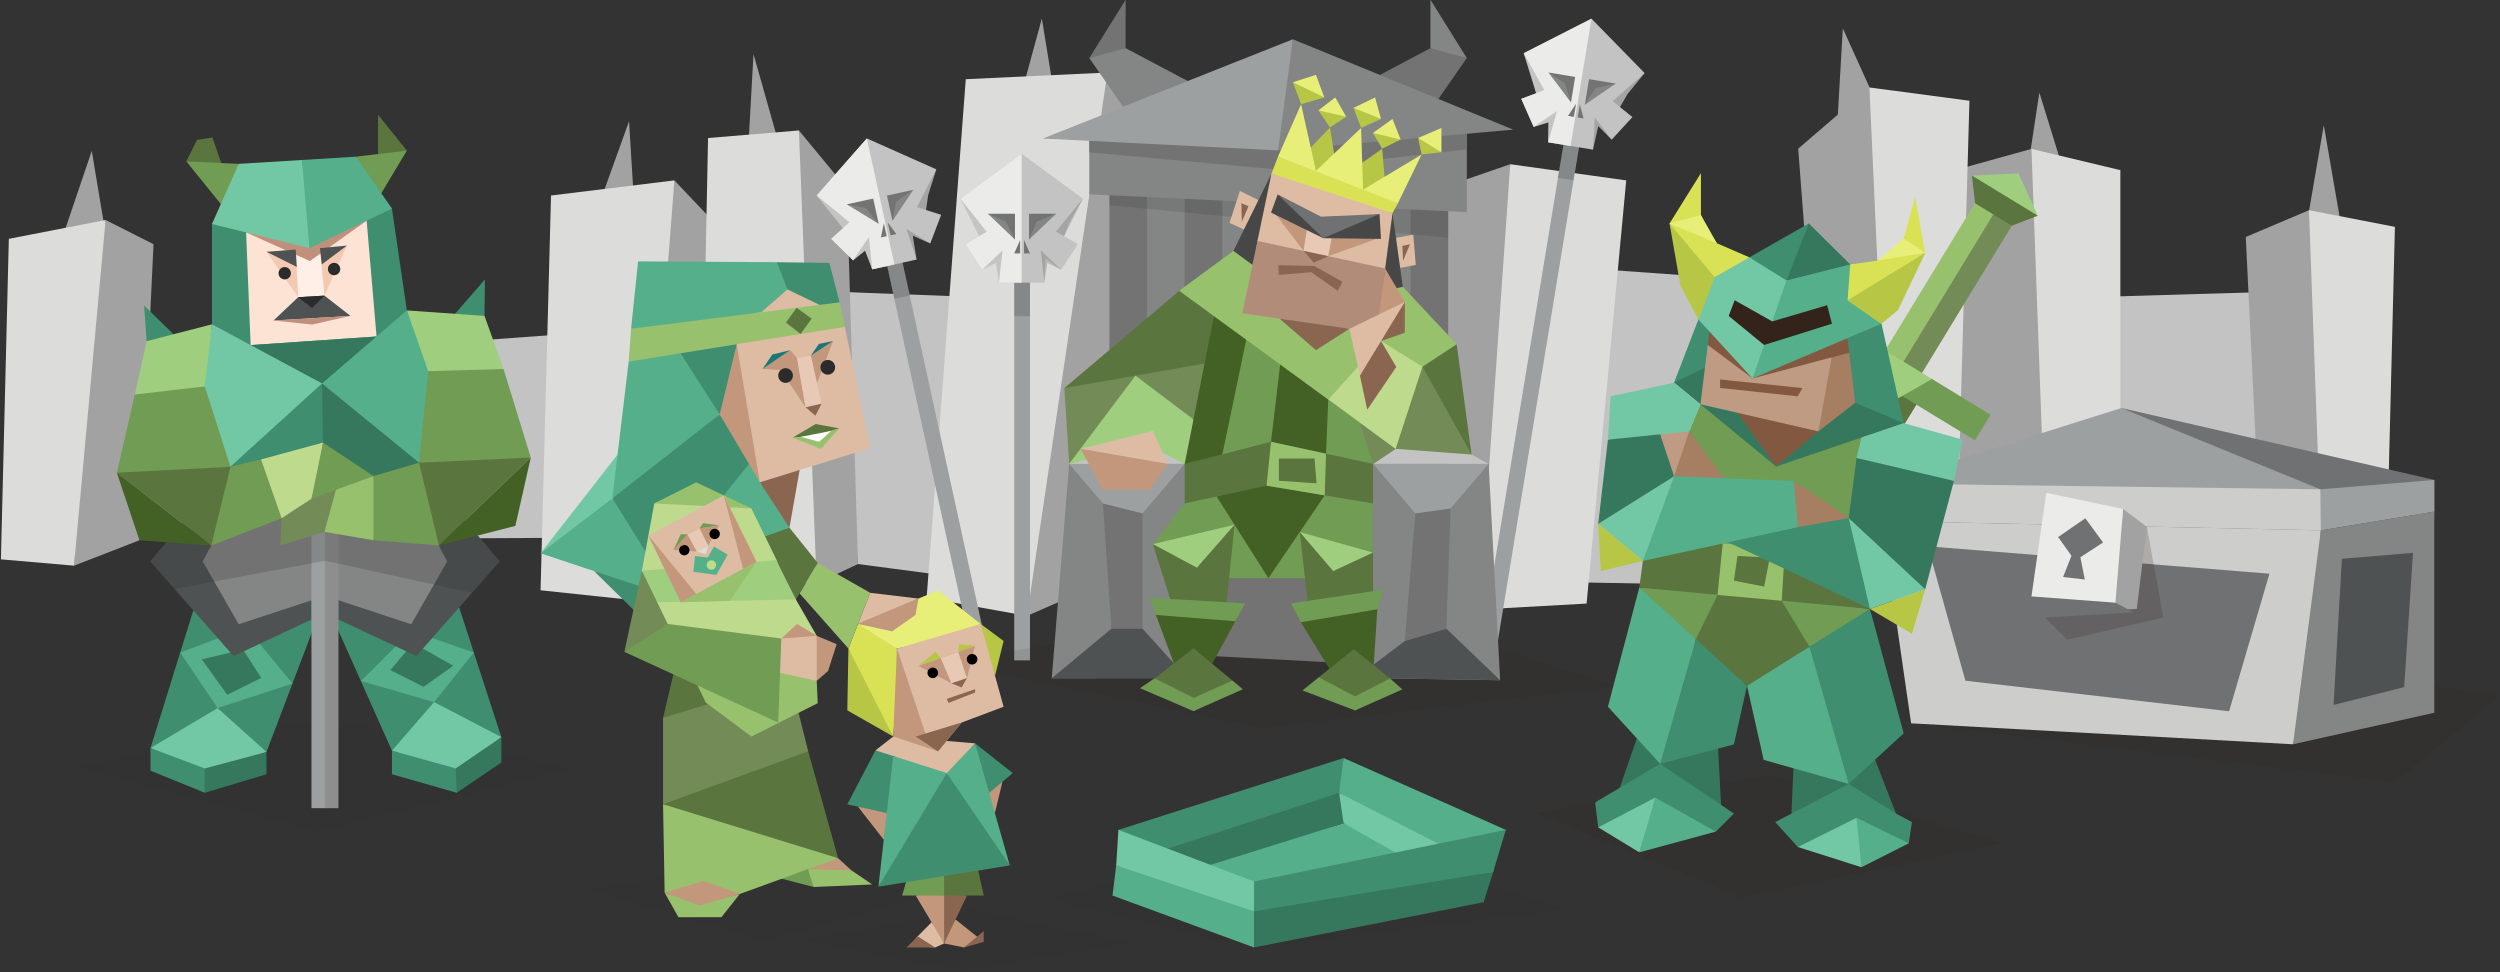 <svg id="illustration_kopia_3" data-name="illustration kopia 3" xmlns="http://www.w3.org/2000/svg" viewBox="0 0 900 350"><rect x="0" y="0" width="900" height="350" fill="#333333" stroke="none"/><defs><style>.cls-1{fill:#a2a2a2;}.cls-1,.cls-10,.cls-12,.cls-13,.cls-14,.cls-15,.cls-16,.cls-17,.cls-18,.cls-19,.cls-2,.cls-20,.cls-21,.cls-22,.cls-23,.cls-24,.cls-25,.cls-26,.cls-27,.cls-28,.cls-29,.cls-3,.cls-30,.cls-31,.cls-32,.cls-33,.cls-36,.cls-37,.cls-38,.cls-39,.cls-40,.cls-41,.cls-42,.cls-43,.cls-44,.cls-45,.cls-46,.cls-47,.cls-48,.cls-49,.cls-50,.cls-51,.cls-52,.cls-53,.cls-6,.cls-7,.cls-8,.cls-9{fill-rule:evenodd;}.cls-2{fill:#c3c3c3;}.cls-3{fill:#dcdcdb;}.cls-13,.cls-4{fill:#9ca0a1;}.cls-44,.cls-49,.cls-5,.cls-8{fill:#2b2b2b;}.cls-33,.cls-5,.cls-8{opacity:0.2;}.cls-6{fill:#ebebea;}.cls-11,.cls-7{fill:#737373;}.cls-9{fill:#848585;}.cls-10,.cls-33,.cls-43{fill:#33231b;}.cls-10,.cls-12,.cls-44{opacity:0.1;}.cls-14{fill:#4f5253;}.cls-15,.cls-34{fill:#5a753d;}.cls-16{fill:#738c57;}.cls-17{fill:#9fce7e;}.cls-18{fill:#446125;}.cls-19{fill:#709c53;}.cls-20,.cls-35{fill:#98c16d;}.cls-21{fill:#8a6651;}.cls-22{fill:#debca4;}.cls-23{fill:#474747;}.cls-24{fill:#c2977b;}.cls-25{fill:#b08c79;}.cls-26{fill:#e7c9b5;}.cls-27{fill:#b7c645;}.cls-28{fill:#e7ef78;}.cls-29{fill:#d8e254;}.cls-30{fill:#6f7173;}.cls-31{fill:#beda8d;}.cls-32{fill:#cdcdcc;}.cls-36{fill:#35785d;}.cls-37{fill:#54af8a;}.cls-38{fill:#3f8e6f;}.cls-39{fill:#a67e62;}.cls-40{fill:#825940;}.cls-41{fill:#bf9b83;}.cls-42{fill:#72c8a5;}.cls-45{fill:#fce3d4;}.cls-46{fill:#f4c9b2;}.cls-47{fill:#ffefe7;}.cls-48{fill:#c1907d;}.cls-50{fill:#8e8e8e;}.cls-51{fill:#1c7678;}.cls-53{fill:#fff;}</style></defs><title>diplomats_Advocate_INFJ_introduction</title><g id="walls"><polygon class="cls-1" points="19.53 94.14 33.04 54.32 39.44 92.72 19.53 94.14"/><polygon class="cls-1" points="213.66 79.2 226.46 43.65 228.59 78.49 213.66 79.2"/><polygon class="cls-1" points="269.12 57.87 271.26 19.47 281.92 57.16 269.12 57.87"/><polygon class="cls-1" points="366.54 37.96 375.07 6.67 380.05 37.25 366.54 37.96"/><polygon class="cls-1" points="676.93 40.09 663.42 10.23 661.28 47.21 676.93 40.09"/><polygon class="cls-1" points="743.41 63.2 734.17 33.34 729.19 66.05 743.41 63.2"/><polygon class="cls-1" points="843.68 86.31 836.57 45.07 829.46 86.31 843.68 86.31"/><polygon class="cls-2" points="298.24 104.92 420.43 109.56 576.11 96.95 727.42 107.72 822.35 104.92 814.25 204.66 763.33 201.87 687.15 209.05 659.32 211.32 571.67 209.72 401.83 185.46 334.89 206.49 308.87 203.05 298.24 104.92"/><polygon class="cls-2" points="46.64 131.82 201.59 120.4 196.74 193.64 46.64 194.36 46.64 131.82"/><polygon class="cls-1" points="38.02 79.2 55.27 87.92 50.2 194.49 26.64 203.64 29.49 139.27 38.02 79.2"/><polygon class="cls-1" points="242.78 64.94 261.3 84.47 251.69 209.72 231.08 216.37 231.08 131.82 242.78 64.94"/><polygon class="cls-1" points="287.61 46.96 304.84 67.83 308.87 203.05 294 210.04 287.61 139.27 287.61 46.96"/><polygon class="cls-1" points="398.68 26.11 424.49 41.21 397.05 209.72 369.72 221.73 380.19 117.61 398.68 26.11"/><polygon class="cls-1" points="543.69 59.12 515.11 68.98 518.92 214.19 532.49 219.43 544.76 128.5 543.69 59.12"/><polygon class="cls-1" points="701.82 61.78 731.33 53.6 737.01 117.61 737.01 209.72 698.55 208.13 701.82 61.78"/><polygon class="cls-1" points="681.37 216.18 659.32 211.32 647.36 53.52 673 31.49 680.09 131.82 681.37 216.18"/><polygon class="cls-1" points="814.25 204.66 808.48 85.31 831.23 75.67 836.92 135.23 836.21 211.9 814.25 204.66"/><polygon class="cls-3" points="0.33 201.37 3.18 85.98 38.02 79.2 26.64 203.64 0.33 201.37"/><polygon class="cls-3" points="194.6 212.5 198.37 70.38 242.78 64.94 231.08 216.37 194.6 212.5"/><polygon class="cls-3" points="251.69 209.72 254.9 49.69 287.61 46.96 294 210.04 251.69 209.72"/><polygon class="cls-3" points="333.59 215.2 347.68 28.51 398.68 26.11 369.72 221.73 333.59 215.2"/><polygon class="cls-3" points="532.49 219.43 543.69 59.12 585.44 64.94 571.17 217.29 532.49 219.43"/><polygon class="cls-3" points="673 31.49 709 36.27 703.95 214.19 681.37 216.18 673 31.49"/><polyline class="cls-3" points="731.33 53.6 763.33 61.25 763.33 208.35 737.01 209.72"/><polygon class="cls-3" points="831.23 75.67 862.17 81.67 858.97 209.5 836.21 211.9 831.23 75.67"/></g><g id="skulls"><rect class="cls-4" x="365.12" y="95.89" width="5.67" height="141.84"/><rect class="cls-5" x="365.12" y="95.89" width="5.67" height="17.93"/><polygon class="cls-2" points="389.83 71.53 367.79 55.32 345.74 71.53 350.46 79.49 352.5 85.04 347.52 87.89 353.56 97.13 359.25 93.09 359.61 101.75 367.79 101.75 375.96 101.75 376.45 93.09 382.01 97.13 388.05 87.89 383.07 85.04 384.97 80.02 389.83 71.53"/><polygon class="cls-6" points="367.79 55.32 345.74 71.53 352.5 85.04 347.52 87.89 353.56 97.13 358.54 94.64 359.61 101.75 367.79 101.75 367.79 55.32"/><polygon class="cls-7" points="355.65 76.95 365.39 76.95 365.39 86.26 361.65 81.61 355.65 76.95"/><polygon class="cls-7" points="380.19 76.95 370.45 76.95 370.45 86.26 373.92 81.61 380.19 76.95"/><polyline class="cls-7" points="367.25 91.22 365.12 91.22 367.25 86.42"/><polyline class="cls-7" points="368.65 91.22 370.79 91.22 368.65 86.42"/><polygon class="cls-8" points="375.96 101.75 377.03 94.64 382.01 97.13 374.72 90.15 375.96 101.75"/><polygon class="cls-8" points="353.56 97.13 358.54 94.64 359.61 101.75 360.92 90.15 353.56 97.13"/><polygon class="cls-8" points="355.19 83.42 345.74 71.53 352.5 85.04 355.19 83.42"/><polygon class="cls-8" points="383.07 85.04 389.83 71.53 380.12 83.35 383.07 85.04"/><polygon class="cls-9" points="380.19 76.95 373.25 79.75 370.45 86.26 380.19 76.95"/><polygon class="cls-9" points="355.65 76.95 362.05 79.75 365.39 86.26 355.65 76.95"/><rect class="cls-4" x="453.14" y="140.25" width="195.17" height="5.67" transform="translate(320.28 663.34) rotate(-80.67)"/><rect class="cls-5" x="556.11" y="52.8" width="17.93" height="5.67" transform="translate(418.62 604.23) rotate(-80.68)"/><polygon class="cls-2" points="592.06 26.3 572.93 6.73 548.55 19.16 551.92 27.77 553.03 33.58 547.66 35.58 552.13 45.69 558.39 42.62 557.34 51.23 565.41 52.55 573.48 53.87 575.37 45.4 580.19 50.29 587.66 42.15 583.2 38.54 585.89 33.89 592.06 26.3"/><polygon class="cls-6" points="572.93 6.73 548.55 19.16 553.03 33.58 547.66 35.58 552.13 45.69 557.44 44.04 557.34 51.23 565.41 52.55 572.93 6.73"/><polygon class="cls-7" points="557.45 26.11 567.06 27.69 565.55 36.88 562.62 31.68 557.45 26.11"/><polygon class="cls-7" points="581.66 30.09 572.06 28.51 570.55 37.7 574.73 33.66 581.66 30.09"/><polyline class="cls-7" points="566.59 42.07 564.49 41.72 567.37 37.33"/><polyline class="cls-7" points="567.97 42.3 570.08 42.64 568.75 37.56"/><polygon class="cls-8" points="573.48 53.87 575.68 47.03 580.19 50.29 574.13 42.23 573.48 53.87"/><polygon class="cls-8" points="552.13 45.69 557.44 44.04 557.34 51.23 560.51 39.99 552.13 45.69"/><polygon class="cls-8" points="555.95 32.42 548.55 19.16 553.03 33.58 555.95 32.42"/><polygon class="cls-8" points="583.2 38.54 592.06 26.3 580.56 36.39 583.2 38.54"/><polygon class="cls-9" points="581.66 30.09 574.37 31.73 570.55 37.7 581.66 30.09"/><polygon class="cls-9" points="557.45 26.11 563.32 29.91 565.55 36.88 557.45 26.11"/><rect class="cls-4" x="333.21" y="87.8" width="5.67" height="141.84" transform="translate(-26.15 75.45) rotate(-12.34)"/><rect class="cls-5" x="319.98" y="89.23" width="5.67" height="17.93" transform="translate(-13.53 71.26) rotate(-12.34)"/><polygon class="cls-2" points="337.07 60.97 312.07 49.84 294 70.38 300.31 77.15 303.48 82.14 299.23 85.98 307.11 93.72 311.8 88.56 314 96.95 321.99 95.2 329.98 93.45 328.6 84.88 334.89 87.65 338.82 77.33 333.36 75.61 334.14 70.3 337.07 60.97"/><polygon class="cls-6" points="312.07 49.84 294 70.38 303.48 82.14 299.23 85.98 307.11 93.72 311.44 90.23 314 96.95 321.99 95.2 312.07 49.84"/><polygon class="cls-7" points="304.84 73.56 314.35 71.49 316.34 80.58 311.69 76.83 304.84 73.56"/><polygon class="cls-7" points="328.81 68.33 319.3 70.4 321.29 79.5 323.68 74.21 328.81 68.33"/><polyline class="cls-7" points="319.22 85.02 317.13 85.48 318.19 80.33"/><polyline class="cls-7" points="320.58 84.72 322.67 84.27 319.56 80.04"/><polygon class="cls-8" points="329.98 93.45 329.5 86.28 334.89 87.65 326.28 82.39 329.98 93.45"/><polygon class="cls-8" points="307.11 93.72 311.44 90.23 314 96.95 312.8 85.33 307.11 93.72"/><polygon class="cls-8" points="305.76 79.98 294 70.38 303.48 82.14 305.76 79.98"/><polygon class="cls-8" points="333.36 75.61 337.07 60.97 330.11 74.59 333.36 75.61"/><polygon class="cls-9" points="328.81 68.33 322.63 72.54 321.29 79.5 328.81 68.33"/><polygon class="cls-9" points="304.84 73.56 311.69 74.93 316.34 80.58 304.84 73.56"/></g><g id="throne"><polygon class="cls-10" points="340.76 238.67 478.36 213.6 582.36 247.2 454.36 262.13 340.76 238.67"/><polygon class="cls-9" points="428.9 29.87 405.23 17.34 399.38 17.34 392.14 20.9 405.23 39.74 428.9 29.87"/><polygon class="cls-7" points="405.23 17.34 405.23 -0.08 392.14 20.9 405.23 17.34"/><polygon class="cls-7" points="412.93 184.8 399.38 184.8 399.38 67.83 412.93 67.83 415.04 115.51 412.93 184.8"/><polygon class="cls-9" points="426.49 184.8 412.93 184.8 412.93 67.83 426.49 67.83 428.9 115.51 426.49 184.8"/><polygon class="cls-7" points="440.04 184.8 426.49 184.8 426.49 67.83 440.04 67.83 442.62 118.36 440.04 184.8"/><polygon class="cls-9" points="453.6 184.8 440.04 184.8 440.04 67.83 453.6 67.83 454.8 118.36 453.6 184.8"/><polygon class="cls-7" points="467.15 184.8 453.6 184.8 453.6 67.83 467.15 67.83 469.28 122.77 467.15 184.8"/><polygon class="cls-9" points="480.7 184.8 467.15 184.8 467.15 67.83 480.7 67.83 482.37 122.77 480.7 184.8"/><polygon class="cls-7" points="494.26 184.8 480.7 184.8 480.7 67.83 494.26 67.83 495.74 126.06 494.26 184.8"/><polygon class="cls-9" points="507.81 184.8 494.26 184.8 494.26 67.83 507.81 67.83 511.06 123.92 507.81 184.8"/><rect class="cls-11" x="507.81" y="67.83" width="13.55" height="116.97"/><polygon class="cls-12" points="521.37 85.6 399.38 73.87 399.38 67.83 521.37 67.83 521.37 85.6"/><polygon class="cls-9" points="392.14 46.67 392.14 69.96 528.05 76.36 528.05 46.67 392.14 46.67"/><polygon class="cls-7" points="460.09 44.54 392.14 46.67 392.14 54.85 462.23 61.25 528.05 53.78 528.05 46.67 460.09 44.54"/><polygon class="cls-13" points="375.43 49.87 460.09 54.14 465.43 34.14 465.43 14.14 375.43 49.87"/><polygon class="cls-7" points="491.29 29.87 514.96 17.34 520.8 17.34 528.05 20.9 514.96 39.74 491.29 29.87"/><polygon class="cls-9" points="514.96 17.34 514.96 -0.08 528.05 20.9 514.96 17.34"/><polygon class="cls-9" points="544.76 46.67 460.09 54.14 465.43 14.14 544.76 46.67"/><polygon class="cls-7" points="499.96 184.8 420.82 184.8 418.91 235.25 502.43 239.7 499.96 184.8"/><polygon class="cls-9" points="426.49 244.13 378.63 244.18 384.9 167 426.49 167 426.49 244.13"/><polygon class="cls-7" points="411.3 226.33 400.1 226.33 397.05 181.23 411.3 184.8 411.3 226.33"/><polygon class="cls-14" points="378.63 244.18 400.1 226.33 411.3 226.33 422.6 238.81 426.49 244.13 378.63 244.18"/><polygon class="cls-13" points="411.3 184.8 426.49 167 384.9 167 397.05 181.23 411.3 184.8"/><polygon class="cls-9" points="540.05 244.89 494.31 244.13 494.31 167 535.91 167 540.05 244.89"/><polygon class="cls-7" points="520.71 226.33 505.74 230.75 509.51 184.8 522.21 183.04 520.71 226.33"/><polygon class="cls-14" points="494.31 244.13 494.56 239.23 505.74 230.75 520.71 226.33 540.05 244.89 494.31 244.13"/><polygon class="cls-13" points="522.21 183.04 535.91 167 494.31 167 509.51 184.8 522.21 183.04"/><polygon class="cls-2" points="384.9 167 399.38 159.05 420.92 161.58 426.49 167 384.9 167"/><polygon class="cls-2" points="535.91 167 521.37 159.05 502.43 161.58 494.31 167 535.91 167"/></g><g id="tyrant"><polygon class="cls-15" points="437.02 113.81 437.02 123.92 433.64 130.87 408.4 138 383.16 139.71 425.14 104.19 437.02 113.81"/><polygon class="cls-16" points="433.64 130.87 433.64 139.71 429.66 151.01 410.09 139.71 384.9 167 383.16 139.71 433.64 130.87"/><polygon class="cls-17" points="384.9 167 408.77 135.23 429.66 151.01 429.66 159.05 426.49 167 413.18 160.27 384.9 167"/><polygon class="cls-18" points="437.29 112.41 449.47 118.36 446.89 142.18 440.04 163.64 433.64 167 426.49 167 437.29 112.41"/><polygon class="cls-19" points="449.47 118.36 461.44 126.31 460.38 143.78 457.56 159.05 448.76 163.02 440.04 163.64 449.47 118.36"/><polygon class="cls-18" points="461.44 126.31 478.29 141 479.95 152.65 477.36 163.64 457.56 159.05 461.44 126.31"/><polygon class="cls-19" points="478.29 141 491.29 151.11 494.31 167 484.49 167 477.36 163.64 478.29 141"/><polygon class="cls-16" points="494.31 167 489.57 152.65 497.16 155.11 502.43 161.58 494.31 167"/><polygon class="cls-20" points="424.49 104.67 502.43 161.58 521.37 159.05 525.82 159.82 524.4 123.92 505.02 103.26 444.03 90.32 424.49 104.67"/><polygon class="cls-21" points="460.67 114.74 473.74 126.06 485.79 118.36 473.74 115.73 460.67 114.74"/><polygon class="cls-22" points="453.03 72.05 446.36 68.72 442.62 80.24 447.82 82.61 451.61 78.58 453.03 72.05"/><polygon class="cls-22" points="502.66 85.6 508.78 84.47 509.67 95.37 504.06 96.43 502.27 91.47 502.66 85.6"/><polygon class="cls-21" points="447.07 79.83 449.47 74.23 446.89 73.16 447.07 79.83"/><polygon class="cls-21" points="505.11 93.87 504.85 88.54 507.6 87.92 505.11 93.87"/><polygon class="cls-23" points="457.74 62.49 444.03 90.32 450.88 95.37 455.96 78.23 457.74 62.49"/><polygon class="cls-23" points="501.29 76.72 505.02 103.26 497.58 104.67 498.8 90.23 501.29 76.72"/><polygon class="cls-22" points="457.74 62.49 452.68 86.74 449.38 111.29 493.56 117.78 498.65 96.65 501.29 76.72 482.37 67.83 457.74 62.49"/><polygon class="cls-24" points="458.89 76.72 476.36 81.87 496.63 85.6 478.14 92.23 469.28 90.32 458.89 76.72"/><polygon class="cls-25" points="452.68 86.74 447.25 112.8 495.58 119.78 497.58 107.83 498.65 96.65 452.68 86.74"/><polygon class="cls-26" points="479.95 82.53 478.19 92.24 469.28 90.32 470.84 80.24 479.95 82.53"/><polygon class="cls-21" points="460.23 95.47 473.16 95.74 483.29 101.47 481.56 104.67 472.09 98 460.36 98.94 460.23 95.47"/><polygon class="cls-21" points="469.28 90.32 472.95 94.54 478.19 92.24 469.28 90.32"/><polygon class="cls-23" points="459.96 70 457.56 76.54 476.36 85.74 497.16 86 496.63 77.07 476.76 80.24 459.96 70"/><polygon class="cls-27" points="497.58 53.52 481.73 64.78 478.81 45.87 466.39 58.81 499.11 71.55 497.58 53.52"/><polygon class="cls-28" points="460.09 56.36 468.4 37.52 473.74 61.52 490 46.05 490.71 68.28 511.78 55.63 503.25 73.16 496.63 71.55 482.75 66.54 467.51 60.45 460.09 56.36"/><polygon class="cls-29" points="457.74 62.49 460.09 56.36 503.25 73.16 501.29 76.72 457.74 62.49"/><polygon class="cls-27" points="468.4 37.52 465.43 29.61 471.76 31.01 476.76 35.07 468.4 37.52"/><polygon class="cls-27" points="474.62 39.74 478.81 45.87 484.63 42.01 479.95 39.74 474.62 39.74"/><polygon class="cls-27" points="490 46.05 487.26 38.85 492.21 39.74 497.16 42.81 490 46.05"/><polygon class="cls-27" points="494.26 47.87 497.58 53.52 504.23 50.25 499.25 47.87 494.26 47.87"/><polygon class="cls-27" points="511.78 55.63 510.54 49.69 514.96 51.47 518.92 54.82 511.78 55.63"/><polygon class="cls-28" points="465.43 29.61 473.74 26.94 476.76 35.07 465.43 29.61"/><polygon class="cls-28" points="474.62 39.74 480.7 35.07 484.63 42.01 474.62 39.74"/><polygon class="cls-28" points="487.26 38.85 495.02 35.07 497.16 42.81 487.26 38.85"/><polygon class="cls-28" points="494.26 47.87 501.3 42.81 504.23 50.25 494.26 47.87"/><polygon class="cls-28" points="510.54 49.69 518.92 46.05 518.92 54.82 510.54 49.69"/><polygon class="cls-30" points="459.96 70 476.36 85.74 496.63 77.07 475.56 78 459.96 70"/><polygon class="cls-15" points="524.4 123.92 512.09 132.03 502.43 161.58 521.37 159.05 529.76 163.64 524.4 123.92"/><polygon class="cls-16" points="512.09 132.03 529.76 163.64 502.43 161.58 504.23 146.63 512.09 132.03"/><polygon class="cls-31" points="512.09 132.03 497.16 122.77 478.29 143.78 502.43 161.58 512.09 132.03"/><polygon class="cls-21" points="497.16 122.77 505.74 119.78 505.74 108.68 500.13 115.73 497.16 122.77"/><polygon class="cls-21" points="489.57 135.23 492.21 147.49 502.66 132.09 497.16 122.77 492.76 128 489.57 135.23"/><polygon class="cls-24" points="505.74 108.68 498.65 96.65 497.65 104.19 496.45 113.19 501.1 112.41 505.74 108.68"/><polygon class="cls-22" points="485.79 118.36 496.45 113.19 505.74 108.68 489.57 135.23 485.79 118.36"/><polygon class="cls-19" points="456.63 208.13 426.49 208.13 415.04 195.87 426.49 181.23 438.76 176.27 456.63 208.13"/><polygon class="cls-19" points="476.36 176.27 494.26 181.23 494.26 208.13 456.63 208.13 476.36 176.27"/><polygon class="cls-18" points="437.98 178.74 456.63 208.13 476.9 178.34 454.8 173.47 437.98 178.74"/><polygon class="cls-15" points="426.49 167 457.56 159.05 494.31 167 494.26 181.23 455.96 174.84 426.49 181.23 426.49 167"/><polygon class="cls-20" points="457.56 159.05 455.96 174.84 476.9 178.34 477.37 163.33 457.56 159.05"/><polygon class="cls-15" points="460.4 165.07 473.23 165.07 473.96 174 460.4 173.07 460.4 165.07"/><polygon class="cls-15" points="444.42 188.89 441.56 217.2 421.56 216.53 415.04 195.87 428.36 194.4 444.42 188.89"/><polygon class="cls-15" points="467.92 191.53 481.09 196.63 494.26 198.93 494.26 214.67 470.82 217.2 467.92 191.53"/><polygon class="cls-17" points="415.04 195.87 430.89 204.37 444.42 188.89 415.04 195.87"/><polygon class="cls-17" points="467.92 191.53 479.95 205.59 494.26 198.93 467.92 191.53"/><polygon class="cls-18" points="416.63 217.2 445.96 218.13 444.72 223.65 428.23 254 416.12 221.38 416.63 217.2"/><polygon class="cls-18" points="468.75 218.67 495.76 214 495.84 219.34 494.24 244.18 487.82 255.75 468.31 224.01 468.75 218.67"/><polygon class="cls-15" points="429.66 233.33 415.69 244.18 416.12 248.13 429.66 256 444.42 247.73 443.65 244.99 429.66 233.33"/><polygon class="cls-15" points="487.34 233.71 474.77 243.82 471.54 247.49 487.82 255.75 502.48 247.89 500.4 244.23 487.34 233.71"/><polygon class="cls-19" points="448.23 217.2 413.83 215.2 416.12 221.38 444.72 223.65 448.23 217.2"/><polygon class="cls-19" points="468.31 224.01 495.84 219.34 498.09 212.25 464.76 217.2 468.31 224.01"/><polygon class="cls-19" points="410.36 247.73 429.66 256 447.42 248.13 443.65 244.99 429.73 251.23 415.69 244.18 410.36 247.73"/><polygon class="cls-19" points="500.4 244.23 487.82 250.72 474.77 243.82 468.88 248.55 487.82 255.75 504.83 248.19 500.4 244.23"/><polygon class="cls-22" points="388.97 161.58 415.04 155.11 420.43 167 388.97 161.58"/><polygon class="cls-24" points="388.97 161.58 397.05 176.27 413.83 176.27 420.43 167 388.97 161.58"/></g><g id="crate"><polygon class="cls-10" points="688.03 260.4 862.17 281.66 899.5 250.71 787.58 232.26 688.03 260.4"/><polygon class="cls-30" points="825.54 263.82 835.5 231.63 835.5 190.91 758.7 184.18 677.47 187.56 692.4 257.68 825.54 263.82"/><polygon class="cls-14" points="825.54 267.94 873.19 254.46 876.39 184.18 855.86 184.18 835.5 190.91 825.54 267.94"/><polygon class="cls-13" points="835.5 190.91 840.12 172.77 763.68 146.89 677.47 174.07 677.47 187.56 758.8 187.07 835.5 190.91"/><polygon class="cls-30" points="763.68 146.89 876.39 172.77 860.03 185.71 835.5 190.91 835.32 176.15 763.68 146.89"/><polygon class="cls-32" points="835.32 176.15 677.47 174.07 677.47 187.56 835.5 190.91 840.12 183.02 835.32 176.15"/><polygon class="cls-13" points="835.5 190.91 835.32 176.15 876.39 172.77 876.39 184.18 835.5 190.91"/><path class="cls-32" d="M677.47,187.56,688,260.4l137.51,7.54,8.37-30.51,1.59-46.51Zm125,68.5-94.92-11L694,196.67l123,9.86Z"/><path class="cls-9" d="M835.5,190.92l-10,77,50.85-11.33V184.18Zm30,56.45-25.42,6.41,3-52.62,25.6-2.14Z"/><polygon class="cls-33" points="736.13 222.3 744.13 230.32 778.79 222.3 772.88 189.68 752.13 197.31 736.13 222.3"/><polygon class="cls-1" points="764.33 183.24 760.48 214.84 731.33 214.7 738.26 220.89 769.24 219.2 772.88 189.68 764.33 183.24"/><polygon class="cls-30" points="761.55 216.97 768.13 220.44 736.13 222.3 731.33 214.7 747.83 213.6 761.55 216.97"/><polygon class="cls-6" points="731.33 214.7 736.66 177.41 764.33 183.24 761.55 216.97 731.33 214.7"/><polygon class="cls-30" points="740.93 193.33 750.71 186.58 757.11 195.29 748.93 200.62 750.53 208.62 742.71 207.73 745.73 200.09 740.93 193.33"/></g><g id="guard"><polygon class="cls-10" points="553.02 292.68 637.4 278.91 721.21 303.59 627.07 323.11 553.02 292.68"/><rect class="cls-34" x="621.33" y="159.37" width="77.83" height="23.92" transform="translate(170.19 645.8) rotate(-58.62)"/><polygon class="cls-16" points="690.53 136.55 683.91 132.51 680.76 126.47 712.16 73.87 718.88 75.17 725.5 79.21 690.53 136.55"/><rect class="cls-35" x="664.51" y="97.95" width="67.16" height="7.75" transform="translate(247.71 644.83) rotate(-58.63)"/><polygon class="cls-15" points="724.25 81.25 711.02 73.18 709.92 63.21 722.66 68.97 733.61 77.66 724.25 81.25"/><polygon class="cls-17" points="709.92 63.21 726.65 62.43 733.61 77.66 709.92 63.21"/><polygon class="cls-19" points="648.4 120.37 710.97 158.53 716.59 149.3 695.52 136.45 683.91 132.51 675.1 124 654.02 111.15 648.4 120.37"/><polygon class="cls-17" points="675.1 124 695.52 136.45 674.05 148.68 675.1 124"/><polygon class="cls-36" points="618.31 265.9 619.6 290 582.01 286.75 591.29 259.97 618.31 265.9"/><polygon class="cls-36" points="645.82 272.4 644.86 294.41 682.56 292.88 673.18 268.77 645.82 272.4"/><polygon class="cls-37" points="590.14 211.52 578.85 254.42 597.65 274.99 606.02 249.94 610.52 230.11 602.67 219.21 590.14 211.52"/><polygon class="cls-37" points="628.93 246.91 634.91 273.55 665.53 282.21 660.29 254.23 651.4 232.84 639.07 237.28 628.93 246.91"/><polygon class="cls-38" points="610.52 230.11 620.56 237.28 628.93 246.91 624.2 268 597.65 274.99 610.52 230.11"/><polygon class="cls-38" points="673.18 219.21 685.33 263.98 665.53 282.21 651.4 232.84 660.29 225.72 673.18 219.21"/><polygon class="cls-19" points="590.14 211.52 610.52 230.11 628.93 245 651.4 232.84 673.18 219.21 630.66 213.73 590.14 211.52"/><polygon class="cls-15" points="618.31 214.19 610.52 230.11 628.93 246.91 651.4 232.84 641.41 216.27 630.66 213.73 618.31 214.19"/><polygon class="cls-19" points="612.15 145.54 592.82 191.95 630.66 198.27 672.8 201.93 685.33 152.34 612.15 145.54"/><polygon class="cls-29" points="629.77 92.64 618.07 87.57 614.25 82.5 612.34 77.43 612.34 62.31 601.04 80.44 607.17 102.19 611.42 115.02 629.77 92.64"/><polygon class="cls-27" points="620.65 103.78 601.04 80.44 604.95 102.8 611.42 115.02 620.65 103.78"/><polygon class="cls-28" points="618.07 87.57 601.04 80.44 612.34 77.43 618.07 87.57"/><polygon class="cls-38" points="685.33 152.34 677.34 116.53 672.41 104.79 666.08 95.19 657.87 89.49 651.18 80.44 629.77 92.64 618.65 102.19 611.42 115.02 602.67 137.75 620.18 149.69 639.41 167.94 664.76 157.03 685.33 152.34"/><polygon class="cls-36" points="685.33 152.34 667.25 144.78 640.28 163.58 613.8 132.32 602.67 137.75 639.41 167.94 685.33 152.34"/><polygon class="cls-36" points="651.18 80.44 643.14 100.97 654.61 99.75 666.08 95.19 651.18 80.44"/><polygon class="cls-39" points="660.29 123.76 664 123.35 665.75 126.96 667.85 145.03 654.61 155.3 654.61 139.65 660.29 123.76"/><polygon class="cls-40" points="625.5 148.61 643.14 150.93 654.61 155.3 639.41 167.94 625.5 148.61"/><polygon class="cls-41" points="660.29 123.76 654.61 155.3 612.15 145.54 614.81 124.19 617.17 119.97 660.29 123.76"/><polygon class="cls-40" points="619.22 136.61 648.88 139.71 647.16 142.69 619.22 139.65 619.22 136.61"/><polygon class="cls-40" points="665.75 126.96 630.9 136.23 614.81 124.19 615.41 118.95 633 129.09 665.03 121.75 665.75 126.96"/><polygon class="cls-37" points="677.34 116.54 630.9 136.23 614.25 114.43 617.31 99.75 630.13 95.19 643.14 100.97 666.08 95.19 674.42 103.45 677.34 116.54"/><polygon class="cls-42" points="643.14 100.97 630.9 136.23 611.42 115.02 617.31 99.75 629.77 92.64 643.14 100.97"/><polygon class="cls-43" points="624.48 108.09 638.02 115.71 657.78 109.86 659.5 116.54 635.07 124.19 622.33 113.74 624.48 108.09"/><polygon class="cls-29" points="666.08 95.19 676.05 93.79 682.17 89.81 685.33 85.84 689.44 70.93 693.08 91.02 682.56 109.86 677.34 116.54 665.14 108.09 666.08 95.19"/><polygon class="cls-27" points="665.14 108.09 693.08 91.02 683.32 111.58 677.34 116.54 665.14 108.09"/><polygon class="cls-28" points="685.33 85.84 693.08 91.02 676.05 93.79 685.33 85.84"/><polygon class="cls-15" points="592.82 191.95 590.14 211.52 618.32 214.13 631.66 214.19 641.41 216.26 673.18 219.21 672.8 201.93 642.53 198.15 631.66 198.55 620.2 195.37 592.82 191.95"/><polygon class="cls-20" points="620.18 195.53 618.31 214.19 641.41 216.27 642.53 198.15 620.18 195.53"/><polygon class="cls-15" points="625.5 200.13 637.11 200.77 635.1 211.18 624.2 209.02 625.5 200.13"/><polygon class="cls-38" points="574.26 288.86 597.65 274.99 624.2 292.88 617.69 299.38 575.36 297.85 574.26 288.86"/><polygon class="cls-38" points="639.07 295.94 665.53 282.21 682.56 292.88 688.3 295.94 687.15 303.59 647.23 304.93 639.07 295.94"/><polygon class="cls-37" points="668.36 294.41 687.15 303.59 670.12 312.2 668.36 303.3 668.36 294.41"/><polygon class="cls-37" points="617.69 299.38 595.88 287.14 592.2 296.99 590.14 306.84 617.69 299.38"/><polygon class="cls-42" points="595.88 287.14 575.36 297.85 590.14 306.84 595.88 287.14"/><polygon class="cls-42" points="668.36 294.41 647.23 304.93 670.12 312.2 668.36 294.41"/><polygon class="cls-36" points="608.09 155.3 591.72 154.37 578.85 158.28 575.36 188.58 585.62 193.96 591.45 201.93 608.09 155.3"/><polygon class="cls-36" points="668.36 164.87 687.15 167.57 703.41 173.12 693.08 212.14 682.56 212.14 673.18 219.21 665.53 186.49 668.36 164.87"/><polygon class="cls-39" points="620.65 172.16 608.09 155.3 602.87 163.58 602.67 171.47 610.85 173.12 620.65 172.16"/><polygon class="cls-41" points="608.09 155.3 602.67 154.27 597.65 156.36 602.67 171.47 608.09 155.3"/><polygon class="cls-42" points="612.15 145.54 602.67 137.75 579.81 142.69 578.85 158.28 597.65 156.36 608.09 155.3 612.15 145.54"/><polygon class="cls-42" points="685.33 152.34 706.57 158.28 703.41 173.12 668.36 164.87 670.12 157.51 685.33 152.34"/><polygon class="cls-38" points="679.11 205.9 665.53 186.49 648.88 186.7 631.66 190.39 620.65 194.53 673.18 219.21 679.11 205.9"/><polygon class="cls-37" points="585.62 189.77 602.67 171.47 645.79 173.12 648.88 182.74 647.23 189.77 591.45 201.93 585.62 189.77"/><polygon class="cls-39" points="645.79 173.12 665.53 186.49 647.23 189.77 645.79 173.12"/><polygon class="cls-42" points="665.53 186.49 673.18 219.21 693.08 212.14 665.53 186.49"/><polygon class="cls-42" points="575.36 188.58 602.67 171.47 591.45 201.93 575.36 188.58"/><polygon class="cls-27" points="693.08 212.14 688.3 228.16 673.18 219.21 693.08 212.14"/><polygon class="cls-27" points="591.45 201.93 576.26 205.58 575.36 188.58 591.45 201.93"/></g><g id="guard2"><polygon class="cls-44" points="27.8 275.95 117.22 258.74 205.52 276.51 113.89 299.28 27.8 275.95"/><polygon class="cls-15" points="146.47 54.21 136.1 41.31 136.1 57.59 146.47 54.21"/><polygon class="cls-15" points="80.01 59.78 76.49 49.5 70.94 50.34 67.05 58.08 80.01 59.78"/><polygon class="cls-19" points="128.14 56.4 146.47 54.21 137.3 69.54 131.29 64.36 128.14 56.4"/><polygon class="cls-19" points="85.93 58.99 67.05 58.08 79.5 73.46 84.45 66.95 85.93 58.99"/><polygon class="cls-38" points="161.83 115.28 174.56 100.6 174.42 113.72 161.83 115.28"/><polygon class="cls-38" points="64.87 122.68 51.87 109.97 52.79 122.82 64.87 122.68"/><polygon class="cls-38" points="88.6 61.86 76.31 80.65 76.31 116.75 90.23 126.05 115.18 134.81 138.88 124.23 146.47 111.75 141.1 75.09 126.17 59.78 88.6 61.86"/><polygon class="cls-45" points="131.99 79.45 135.56 121.14 90.23 124.23 88.6 83.69 131.99 79.45"/><polygon class="cls-46" points="95.93 90.65 107.35 106.98 116.8 106.43 124.9 88.42 95.93 90.65"/><polygon class="cls-47" points="106.46 89.84 107.35 106.98 116.8 106.43 115.18 89.32 106.46 89.84"/><polygon class="cls-48" points="88.6 83.69 111.56 93.98 131.99 79.45 88.6 83.69"/><polygon class="cls-42" points="108.7 57.59 111.63 73.46 111.39 89.32 76.31 80.65 85.93 58.99 108.7 57.59"/><polygon class="cls-37" points="108.7 57.59 128.14 56.4 141.1 75.09 111.39 89.32 108.7 57.59"/><polygon class="cls-14" points="95.93 90.65 106.46 89.84 106.83 96.09 95.93 90.65"/><polygon class="cls-14" points="115.18 89.32 124.9 88.42 115.85 95.18 115.18 89.32"/><polygon class="cls-14" points="107.35 106.98 98.47 115.38 126.17 113.72 116.8 106.43 107.35 106.98"/><path class="cls-49" d="M122.49,96.85a2.22,2.22,0,1,1-2.22-2.22A2.22,2.22,0,0,1,122.49,96.85Z"/><path class="cls-49" d="M104.72,98.37a2.22,2.22,0,1,1-2.22-2.22A2.22,2.22,0,0,1,104.72,98.37Z"/><polygon class="cls-49" points="107.35 106.98 112.32 110.91 116.8 106.43 107.35 106.98"/><polygon class="cls-48" points="126.17 113.72 112.32 116.84 98.47 115.38 126.17 113.72"/><polygon class="cls-36" points="90.23 124.23 115.92 140.55 135.56 121.14 90.23 124.23"/><polygon class="cls-38" points="79.27 122.82 77.79 140.2 76.33 174.02 77.79 193.39 116.8 190.43 118.88 164.72 115.92 138.04 79.27 122.82"/><polygon class="cls-36" points="146.47 118.54 115.92 138.04 116.8 190.43 155.26 187.84 154.89 169.86 152.02 136.35 146.47 118.54"/><polygon class="cls-42" points="76.31 116.75 115.92 138.04 76.33 174.02 72.65 138.2 76.31 116.75"/><polygon class="cls-37" points="115.92 138.04 154.89 169.86 156.28 133.04 146.47 111.75 115.92 138.04"/><polygon class="cls-38" points="77.79 193.39 54.18 269.29 95.93 270.7 116.8 215.77 116.8 190.43 77.79 193.39"/><polygon class="cls-38" points="116.8 215.77 141.1 270.26 180.49 265.38 155.26 187.84 116.8 190.43 116.8 215.77"/><polygon class="cls-37" points="64.87 234.92 88.71 225.97 105.29 246.06 78.34 254.92 64.87 234.92"/><polygon class="cls-37" points="129.9 245.16 148.13 227.08 170.58 234.92 156.28 252.75 129.9 245.16"/><polygon class="cls-36" points="72.65 237.36 87.5 233.84 94.03 244.04 81.81 250.13 72.65 237.36"/><polygon class="cls-36" points="140.54 241.24 148.73 231.52 163.17 239.67 152.48 247.25 140.54 241.24"/><polygon class="cls-42" points="54.18 269.29 78.34 254.92 95.93 270.7 73.71 278.85 54.18 269.29"/><polygon class="cls-42" points="141.1 270.26 156.28 252.75 180.49 265.38 164.05 278.85 141.1 270.26"/><polygon class="cls-36" points="70.94 279.7 73.71 285.39 95.93 278.73 95.93 270.7 73.71 276.63 70.94 279.7"/><polygon class="cls-36" points="161.83 279.7 164.42 285.39 180.49 274.5 180.49 265.38 164.05 276.63 161.83 279.7"/><polygon class="cls-38" points="73.71 276.63 73.71 285.39 54.18 277.44 54.18 269.29 73.71 276.63"/><polygon class="cls-38" points="141.1 270.26 164.05 276.63 164.42 285.39 141.1 278.73 141.1 270.26"/><polygon class="cls-14" points="112.13 223.04 84.08 236.18 54.09 202.09 82.97 168.05 112.13 179.57 112.13 223.04"/><polygon class="cls-9" points="112.4 216.01 85.94 224.73 72.97 202.1 85.08 179.5 112.4 187.15 112.4 216.01"/><polygon class="cls-14" points="121.84 223.04 149.89 236.18 179.88 202.09 151 168.05 121.84 179.57 121.84 223.04"/><polygon class="cls-9" points="121.57 216.01 148.04 224.73 161 202.1 148.89 179.5 121.57 187.15 121.57 216.01"/><polygon class="cls-50" points="121.84 290.95 116.98 290.95 113.1 288.73 113.21 181.65 116.98 179.57 121.84 179.57 121.84 290.95"/><rect class="cls-4" x="112.13" y="179.58" width="4.86" height="111.37"/><polygon class="cls-8" points="116.98 201.87 62.84 212.03 54.11 202.11 60.54 194.49 108.7 175.53 164.42 181.67 171.82 192.59 179.86 202.11 169.91 213.42 116.98 201.87"/><polygon class="cls-19" points="73.71 139.09 62.42 139.09 48.54 142.04 42.06 170.18 62.51 171.38 82.97 168.05 73.71 139.09"/><polygon class="cls-19" points="154.15 133.61 168.27 130.96 181.27 132.85 191.08 164.72 170.58 167.29 150.86 166.57 154.15 133.61"/><polygon class="cls-15" points="191.08 164.72 158.04 196.37 151.86 180.55 150.86 166.57 191.08 164.72"/><polygon class="cls-15" points="42.06 170.18 76.04 196.37 80.93 182.21 82.97 168.05 42.06 170.18"/><polygon class="cls-19" points="150.86 166.57 134.43 171.38 131.99 183.28 134.43 194.49 158.04 196.37 150.86 166.57"/><polygon class="cls-19" points="82.97 168.05 93.97 165.39 100.28 176.91 101.38 186.57 76.04 196.37 82.97 168.05"/><polygon class="cls-20" points="134.43 171.38 121.84 173.03 116.28 184.7 116.8 191.47 134.43 194.49 134.43 171.38"/><polygon class="cls-16" points="116.8 191.47 100.97 196.37 101.38 186.57 121.84 173.03 116.8 191.47"/><polygon class="cls-31" points="101.38 186.57 112.13 179.57 115.18 170.18 116.28 159.33 93.97 165.39 101.38 186.57"/><polygon class="cls-19" points="116.28 159.33 134.43 171.38 112.13 179.57 116.28 159.33"/><polygon class="cls-17" points="73.71 139.09 48.54 142.04 52.79 122.82 76.31 116.75 73.71 139.09"/><polygon class="cls-17" points="146.47 111.75 174.42 113.72 181.27 132.85 154.15 133.61 146.47 111.75"/><polygon class="cls-18" points="191.08 164.72 185.53 189.32 158.04 196.37 191.08 164.72"/><polygon class="cls-18" points="42.06 170.18 50.2 194.49 76.04 196.37 42.06 170.18"/></g><g id="infj"><polygon class="cls-44" points="211.55 320.16 277.63 309.66 334.23 322.21 275.32 338.6 211.55 320.16"/><polygon class="cls-44" points="288.64 338.6 350.11 327.58 406.72 339.37 347.55 349.36 288.64 338.6"/><polygon class="cls-24" points="339.88 339.64 347 341.08 353.33 338.44 351.75 337.19 343.99 331.02 341.48 334.48 339.88 339.64"/><polygon class="cls-21" points="347 341.08 354.14 339.08 354.14 335.24 347 341.08"/><polygon class="cls-22" points="335.37 332.03 330.35 337.08 327.61 340.48 336.67 341.08 339.88 339.64 337.65 334.66 335.37 332.03"/><polygon class="cls-21" points="336.67 341.08 330.35 337.08 326.37 341.08 336.67 341.08"/><polygon class="cls-21" points="348.1 322.4 339.88 339.64 338.65 321.15 348.1 322.4"/><polygon class="cls-15" points="339.88 322.4 354.14 322.4 351.93 312.26 339.88 313.86 338.65 319.2 339.88 322.4"/><polygon class="cls-24" points="329.67 322.4 339.88 339.64 339.88 322.4 335.79 321.15 329.67 322.4"/><polygon class="cls-24" points="308.87 290.42 318.15 302.3 320.5 290.42 308.87 290.42"/><polygon class="cls-24" points="360.89 281.42 358.16 292.71 353.03 284.35 360.89 281.42"/><polygon class="cls-38" points="315.17 270.13 305.03 289.57 319.24 292.71 321.56 282.04 321.56 271.4 315.17 270.13"/><polygon class="cls-38" points="351.03 267.6 364.59 278.31 356.1 285.45 353.03 278.31 351.03 267.6"/><polygon class="cls-19" points="339.88 313.86 339.88 322.4 324.76 322.4 327.25 313.86 339.88 313.86"/><polygon class="cls-22" points="321.56 265.15 315.17 270.13 321.56 272.17 340.83 280.62 351.03 267.6 321.56 265.15"/><polygon class="cls-28" points="322.9 233.47 316.63 231.9 308.87 224.62 337.69 212.53 353.03 224.62 340.83 229.6 322.9 233.47"/><polygon class="cls-29" points="322.9 233.47 308.87 224.62 305.43 233.47 310.1 246.7 321.56 265.15 322.96 247.47 322.9 233.47"/><polygon class="cls-27" points="305.43 233.47 305.03 255.73 321.56 265.15 305.43 233.47"/><polygon class="cls-27" points="353.03 224.62 361.3 230.75 358.21 243.3 354.36 233.47 353.03 224.62"/><polygon class="cls-19" points="292.89 319.32 280.7 316.16 290.87 312.91 293.17 316.07 292.89 319.32"/><polygon class="cls-24" points="301.73 308.96 306.48 313.3 300.21 317.62 290.87 312.91 294.5 310.2 301.73 308.96"/><polygon class="cls-20" points="306.48 313.3 313.99 318.4 292.89 319.32 290.87 312.91 306.48 313.3"/><polygon class="cls-16" points="268.88 195.46 278.63 209.73 283.3 221.2 286.03 248.09 263.43 244.93 243.14 239.7 235.54 203.62 235.54 193.87 268.88 195.46"/><polygon class="cls-21" points="287.87 169.19 284.2 189.96 275.99 181.46 273.54 173.63 280.76 168.8 287.87 169.19"/><polygon class="cls-22" points="304.12 117.67 313.28 161.32 273.54 173.63 259.09 149.19 265.22 123.92 283.02 119.67 304.12 117.67"/><polygon class="cls-22" points="274.07 112.41 276.32 107.97 283.45 104.19 290 105.09 295.02 109.75 284.37 112.37 274.07 112.41"/><polygon class="cls-24" points="284.46 126.06 286.93 128.88 290.01 146.63 281.05 133.27 274.53 132.81 284.46 126.06"/><polygon class="cls-24" points="291.88 128.04 299.91 122.77 294.12 138 291.88 128.04"/><polygon class="cls-24" points="265.22 123.92 273.54 173.63 263.18 160.75 259.09 149.19 260.21 135.47 265.22 123.92"/><polygon class="cls-20" points="227.19 118.36 252.41 113.48 273.61 112.47 284.41 111.1 294.8 109.78 298.46 108.68 302.23 108.84 304.12 117.67 265.22 123.92 255.77 127.56 244.99 127.18 236.35 130.87 226.33 130.18 227.19 118.36"/><polygon class="cls-15" points="282.95 116.14 286.78 110.8 292.19 114.72 288.22 120.22 282.95 116.14"/><polygon class="cls-37" points="227.19 118.36 229.71 94.1 279.69 94.39 283.83 99.19 283.45 104.19 274.07 112.41 227.19 118.36"/><polygon class="cls-38" points="279.69 94.39 298.59 94.66 302.23 108.84 295.02 109.75 283.45 104.19 279.69 94.39"/><polygon class="cls-51" points="274.53 132.81 278.03 127.62 284.46 126.06 274.53 132.81"/><polygon class="cls-51" points="291.88 128.04 294.81 123.8 299.91 122.77 291.88 128.04"/><polygon class="cls-26" points="291.88 128.04 286.93 128.88 290.01 146.63 295.77 145.33 291.88 128.04"/><polygon class="cls-21" points="290.01 146.63 293.55 149.65 295.77 145.33 290.01 146.63"/><polygon class="cls-38" points="265.22 123.92 259.09 149.19 249.04 138.52 244.99 127.18 265.22 123.92"/><polygon class="cls-37" points="244.99 127.18 226.33 130.18 222.32 163.64 219.45 172.85 220.44 179.41 239.63 167.51 259.09 149.19 244.99 127.18"/><polygon class="cls-38" points="259.09 149.19 269.62 167 262.9 184.83 254.06 194.95 250.01 206.7 242.78 215.21 229.17 198.21 220.44 179.41 259.09 149.19"/><polygon class="cls-37" points="220.44 179.41 209.99 185.21 194.6 199.19 213.86 205.59 230.39 213.75 242.78 215.21 220.44 179.41"/><polygon class="cls-37" points="269.62 167 273.54 173.63 284.2 189.96 278.5 193.2 268.88 195.46 254.06 194.95 260.57 178.34 269.62 167"/><polygon class="cls-36" points="254.06 194.95 261.88 214.58 260.73 231.9 245.35 222.45 242.78 215.21 254.06 194.95"/><polygon class="cls-16" points="286.93 254.42 290.95 270.47 273.54 292.53 238.7 289.51 238.7 258.43 264.65 221.29 286.93 254.42"/><polygon class="cls-15" points="243.14 239.7 285.83 244.17 238.7 258.43 243.14 239.7"/><polygon class="cls-20" points="238.7 289.51 239.27 321.35 266.31 321.84 301.73 308.96 271.97 293.49 238.7 289.51"/><polygon class="cls-20" points="294.38 202.67 313.28 213.42 309.17 223.87 305.43 233.47 287.84 213.61 294.38 202.67"/><polygon class="cls-38" points="260.73 231.9 231.7 223.12 213.86 205.59 242.78 215.21 260.73 231.9"/><polygon class="cls-42" points="194.6 199.19 222.32 163.64 220.44 179.41 194.6 199.19"/><polygon class="cls-16" points="242.78 215.21 240.37 224.62 237.29 228.82 224.77 234.67 231.08 205.46 242.78 215.21"/><polygon class="cls-15" points="238.7 289.51 290.95 270.47 301.73 308.96 238.7 289.51"/><polygon class="cls-15" points="284.2 189.96 294.38 202.67 283.3 221.2 268.88 195.46 284.2 189.96"/><polygon class="cls-31" points="231.08 205.46 235.54 181.23 250.63 174.84 270.5 183.04 279.58 201.61 281.63 207.64 286.52 215.81 294.02 228.9 292.53 249.42 271.83 263.06 254.91 253.37 240.37 224.62 236.58 216.8 235.54 211.65 231.08 205.46"/><polygon class="cls-20" points="270.5 265.15 294.38 253.15 294.02 245.11 280.88 237.26 251.1 246.76 254.06 252.89 270.5 265.15"/><polygon class="cls-17" points="286.52 215.81 279.45 201.67 231.08 205.46 236.58 216.8 286.52 215.81"/><polygon class="cls-20" points="250.63 173.63 235.54 181.23 270.5 183.04 250.63 173.63"/><polygon class="cls-24" points="281.27 229.87 286.93 224.62 294.02 228.9 287.17 230.75 281.27 229.87"/><polygon class="cls-22" points="233.41 192.79 260.57 178.34 272.34 202.23 245.03 216.8 233.41 192.79"/><polygon class="cls-24" points="242.42 198.02 247.47 192.37 251.84 190.19 258.85 189.12 254.95 196.41 250.84 198.54 242.42 198.02"/><polygon class="cls-26" points="247.47 192.37 250.84 198.54 254.95 196.41 251.84 190.19 247.47 192.37"/><polygon class="cls-19" points="242.42 198.02 245.08 192.32 247.47 192.37 242.42 198.02"/><polygon class="cls-19" points="251.84 190.19 253.07 188.32 258.85 189.12 251.84 190.19"/><path class="cls-52" d="M248.2,198.08a1.85,1.85,0,1,1-1.85-1.85A1.85,1.85,0,0,1,248.2,198.08Z"/><path class="cls-52" d="M259.14,192.21a1.86,1.86,0,1,1-1.86-1.85A1.85,1.85,0,0,1,259.14,192.21Z"/><polygon class="cls-3" points="250.84 198.54 254.12 199.52 254.95 196.41 250.84 198.54"/><polygon class="cls-20" points="272.34 202.23 262.73 216.28 245.03 216.8 272.34 202.23"/><polygon class="cls-37" points="257.07 196.77 254.75 200.69 250.22 200.19 249.6 205.86 257.88 206.97 261.98 199.68 257.07 196.77"/><path class="cls-31" d="M257.62,202.66a1.69,1.69,0,1,1-2.27-.75A1.7,1.7,0,0,1,257.62,202.66Z"/><polygon class="cls-24" points="239.27 321.35 253.34 317.18 266.31 321.84 251.69 326.74 239.27 321.35"/><polygon class="cls-20" points="266.31 321.84 259.7 330.2 244.24 330.2 239.27 321.35 251.7 325.94 266.31 321.84"/><polygon class="cls-22" points="281.27 229.87 274.05 240.76 294.02 245.11 294.72 240.84 294.02 228.9 281.27 229.87"/><polygon class="cls-24" points="294.02 228.9 294.02 245.11 298.1 241.56 301.2 231.9 294.02 228.9"/><polygon class="cls-22" points="322.9 233.47 353.03 224.62 361.3 254.42 346.21 260.11 337.69 267.68 323.03 263.06 322.9 233.47"/><polygon class="cls-24" points="330.63 239.7 351.03 232.53 348.1 244.13 342.5 246 330.63 239.7"/><polygon class="cls-24" points="337.69 270.49 346.21 260.11 333.16 264.13 322.9 233.47 321.56 265.15 337.69 270.49"/><polygon class="cls-21" points="346.21 260.11 329.67 265.15 337.69 270.49 346.21 260.11"/><polygon class="cls-26" points="338.65 236.88 342.5 246 348.1 244.13 344.96 234.67 338.65 236.88"/><polygon class="cls-21" points="342.5 246 346.21 247.47 348.1 244.13 342.5 246"/><path class="cls-52" d="M337.69,242.23a1.9,1.9,0,1,1-1.9-1.9A1.9,1.9,0,0,1,337.69,242.23Z"/><path class="cls-52" d="M351.86,237.33a1.9,1.9,0,1,1-1.9-1.9A1.9,1.9,0,0,1,351.86,237.33Z"/><polygon class="cls-27" points="330.63 239.7 336.76 234.67 338.65 236.88 330.63 239.7"/><polygon class="cls-27" points="344.96 234.67 345.3 231.9 351.03 232.53 344.96 234.67"/><polygon class="cls-21" points="340.83 251.6 351.03 248.09 351.03 249.31 341.43 253.06 340.83 251.6"/><polygon class="cls-22" points="313.28 213.42 330.63 215.49 308.87 224.62 313.28 213.42"/><polygon class="cls-24" points="330.63 215.49 329.58 221.39 321.12 227.29 308.87 224.62 330.63 215.49"/><polygon class="cls-15" points="285.28 157.58 293.63 152.65 302.15 154.21 294.28 156.65 285.28 157.58"/><polygon class="cls-20" points="285.28 157.58 295.52 161.58 302.15 154.21 294.28 156.65 285.28 157.58"/><polygon class="cls-53" points="288.36 157.26 299.22 155.11 294.88 159.05 288.36 157.26"/><polygon class="cls-37" points="321.56 272.17 316.23 319.2 333.12 295.68 340.83 278.31 321.56 272.17"/><polygon class="cls-37" points="351.03 267.6 340.83 278.31 348 292 363.52 311.55 351.03 267.6"/><polygon class="cls-38" points="340.83 278.31 316.23 319.2 363.52 311.55 340.83 278.31"/><polygon class="cls-24" points="233.41 192.79 250.64 213.81 245.03 216.8 233.41 192.79"/><polygon class="cls-24" points="260.57 178.34 267.52 204.79 272.34 202.23 260.57 178.34"/><polygon class="cls-19" points="224.77 234.67 240.36 224.62 281.27 229.87 280.14 260.11 224.77 234.67"/><path class="cls-49" d="M285.43,134.89a2.64,2.64,0,1,1-2.92-2.32A2.64,2.64,0,0,1,285.43,134.89Z"/><path class="cls-49" d="M300.63,131.94a2.64,2.64,0,1,1-2.92-2.33A2.62,2.62,0,0,1,300.63,131.94Z"/></g><g id="box"><polygon class="cls-44" points="376.84 323.73 451.43 341.08 563.16 327.47 476.76 299.1 376.84 323.73"/><polygon class="cls-37" points="483.69 296.36 408.23 318.13 456.49 332.03 532.49 317.63 483.69 296.36"/><polygon class="cls-36" points="400.5 322.4 483.69 296.36 483.69 290.57 482.09 285.45 448.85 294.66 401.83 311.55 402.63 317.63 400.5 322.4"/><polygon class="cls-38" points="401.83 311.55 404.23 305.13 402.63 298.75 483.69 272.89 483.69 280.62 482.09 285.45 401.83 311.55"/><polygon class="cls-42" points="402.63 298.75 451.43 317.33 453.65 322.4 451.43 328.08 427.74 322.4 401.83 311.55 402.63 298.75"/><polygon class="cls-37" points="401.83 311.55 451.43 328.08 452.94 335.24 451.43 341.08 400.5 322.4 401.83 311.55"/><polygon class="cls-37" points="483.69 272.89 482.09 285.45 506.09 300.18 537.56 313.86 538.27 305.13 542.09 298.75 483.69 272.89"/><polygon class="cls-42" points="482.09 285.45 483.69 296.36 534.09 324.8 534 319.2 537.56 313.86 482.09 285.45"/><polygon class="cls-38" points="451.43 317.33 542.09 298.75 537.56 313.86 495.43 322.4 451.43 328.08 451.43 317.33"/><polygon class="cls-36" points="451.43 341.08 534.09 324.8 537.56 313.86 451.43 328.08 451.43 341.08"/></g></svg>